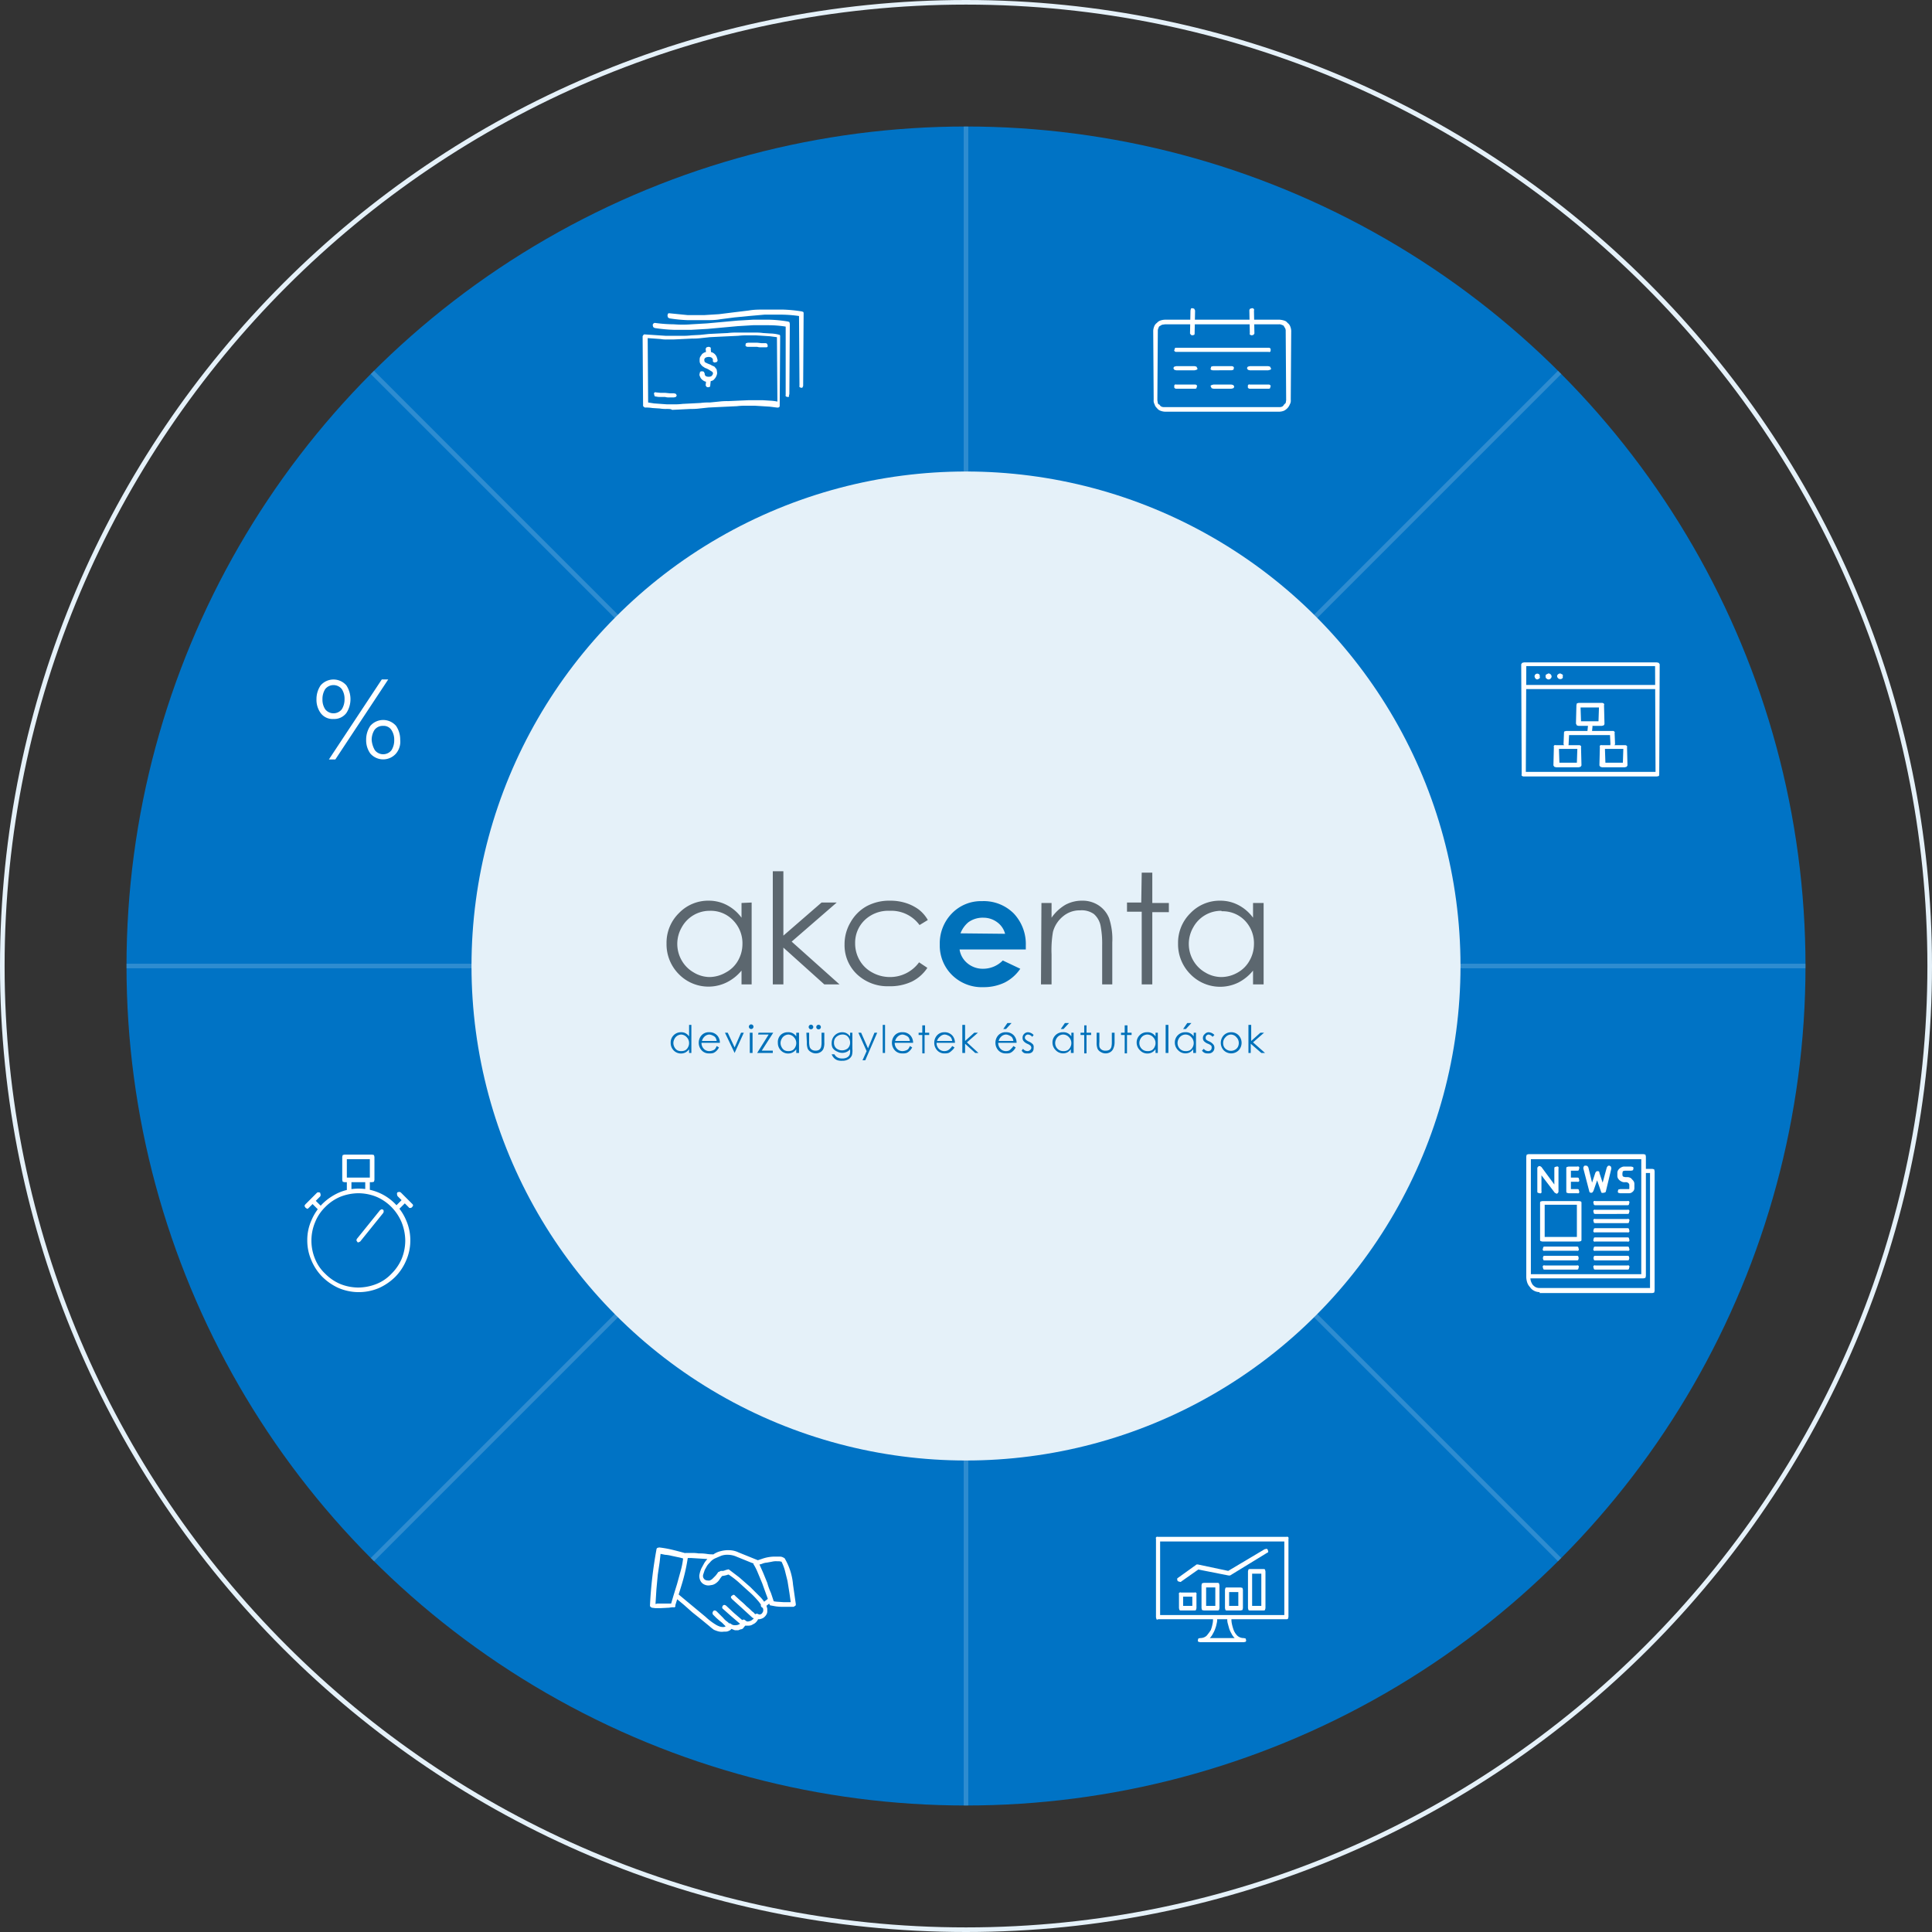 <svg xmlns="http://www.w3.org/2000/svg" viewBox="0 0 420 420"><rect x="0" y="0" width="420" height="420" fill="#333333" stroke="none"/><defs><style>.cls-1{fill:#0073c5}.cls-2{fill:#e5f1f9}.cls-3{opacity:.2}.cls-4{isolation:isolate}.cls-5{fill:#fff}.cls-6,.cls-7{fill:#0071ba}.cls-6,.cls-8{fill-rule:evenodd}.cls-8{fill:#5c676f}</style></defs><title>infographic-hu</title><g id="Vrstva_2" data-name="Vrstva 2"><g id="Vrstva_1-2" data-name="Vrstva 1"><circle class="cls-1" cx="210" cy="210" r="182.5"/><circle class="cls-2" cx="210" cy="210" r="107.5"/><path class="cls-2" d="M210 420C94.2 420 0 325.8 0 210S94.2 0 210 0s210 94.2 210 210-94.2 210-210 210zm0-419C94.8 1 1 94.8 1 210s93.8 209 209 209 209-93.8 209-209S325.2 1 210 1z"/><g class="cls-3"><path class="cls-2" d="M209.5 27.5h1v365h-1z"/></g><g class="cls-3"><path class="cls-2" transform="rotate(-45 210 210)" d="M27.5 209.5h365v1h-365z"/></g><g class="cls-3"><path class="cls-2" d="M27.5 209.5h365v1h-365z"/></g><g class="cls-3"><path class="cls-2" transform="rotate(-45 210 210)" d="M209.5 27.5h1v365h-1z"/></g><g class="cls-4"><path class="cls-5" d="M72.5 156.3a3.2 3.2 0 0 1-2.8-1.3 4.9 4.9 0 0 1-.9-3 5.3 5.3 0 0 1 .9-3 3.7 3.7 0 0 1 5.6 0 5.5 5.5 0 0 1 0 6 3.3 3.3 0 0 1-2.8 1.3zm-1.8-2.1a2.3 2.3 0 0 0 3.6 0 4 4 0 0 0 .6-2.2 3.8 3.8 0 0 0-.6-2.2 2.3 2.3 0 0 0-3.6 0 4 4 0 0 0-.6 2.2 3.8 3.8 0 0 0 .6 2.2zm2.2 10.9h-1.4L83 147.7h1.4zm13.2-1.3a3.7 3.7 0 0 1-5.6 0 4.9 4.9 0 0 1-.9-3 5.3 5.3 0 0 1 .9-3 3.7 3.7 0 0 1 5.6 0 5.3 5.3 0 0 1 .9 3 4 4 0 0 1-.9 3zm-4.6-.7a2.3 2.3 0 0 0 3.6 0 4 4 0 0 0 .6-2.2 3.8 3.8 0 0 0-.6-2.2 2 2 0 0 0-1.8-.9 2.2 2.2 0 0 0-1.9.9 4 4 0 0 0-.6 2.2 5.2 5.2 0 0 0 .7 2.2z"/></g><g class="cls-4"><path class="cls-5" d="M332.3 277.9l-.4-.1-.1-.4v-26l.1-.4.4-.1h25l.4.1.1.4v26l-.1.4-.4.1zm2.4 3a2.7 2.7 0 0 1-1.2-.3 2.3 2.3 0 0 1-.9-.8 2.7 2.7 0 0 1-.6-1 4.3 4.3 0 0 1-.2-1.1v-.8l.1-.4.4-.1a.4.4 0 0 1 .3.1l.1.4v.8a2.5 2.5 0 0 0 .1.8 3 3 0 0 0 .4.8 2.6 2.6 0 0 0 .6.5 1.9 1.9 0 0 0 .8.2h24.1v-25h-1l-.4-.1a.4.4 0 0 1-.1-.3l.1-.4.4-.1h1.5l.4.1.1.4v26l-.1.4-.4.1h-24.5v-.2zm22.1-3.9v-25h-24v25zm-18.6-17.6l-.2-.1-2.9-3.8v3.5a.3.3 0 0 1-.4.4l-.4-.1a.4.4 0 0 1-.1-.3v-5a.4.4 0 0 1 .1-.3l.2-.2h.3l.3.2 2.8 3.8V254a.4.4 0 0 1 .1-.3l.4-.1a.3.3 0 0 1 .4.4v5a.4.4 0 0 1-.1.3l-.2.2h-.1l-.2-.1zm-2.9 10.5l-.4-.1a.4.4 0 0 1-.1-.3v-8a.4.4 0 0 1 .1-.3l.4-.1h8l.4.1a.4.4 0 0 1 .1.3v8a.4.4 0 0 1-.1.3l-.4.1zm.5 2a.3.3 0 0 1-.4-.4l.1-.4a.4.4 0 0 1 .3-.1h7a.4.4 0 0 1 .3.1l.1.4a.3.3 0 0 1-.4.4zm0 2.1a.4.4 0 0 1-.3-.1l-.1-.4.1-.4a.4.4 0 0 1 .3-.1h7a.4.4 0 0 1 .3.1l.1.4-.1.4a.4.4 0 0 1-.3.1zm0 2a.4.4 0 0 1-.3-.1l-.1-.4a.3.3 0 0 1 .4-.4h7a.3.3 0 0 1 .4.4l-.1.4a.4.4 0 0 1-.3.1zm7-7.1v-7h-7v7zm-1.8-9.5l-.4-.1a.4.4 0 0 1-.1-.3v-5a.4.4 0 0 1 .1-.3l.4-.1h1.9a.3.3 0 0 1 .4.4l-.1.4a.4.4 0 0 1-.3.1h-1.4v4h1.4a.4.4 0 0 1 .3.1l.1.4a.3.3 0 0 1-.4.4zm0-2.5l-.4-.1a.4.4 0 0 1-.1-.3l.1-.4.4-.1h1.9a.4.4 0 0 1 .3.1l.1.4a.3.3 0 0 1-.4.4zm7.1 2.3l-.1-.3-.8-2.3-.8 2.3-.2.3a.5.5 0 0 1-.6 0 .3.3 0 0 1-.1-.2l-1.3-5a.8.8 0 0 1 .1-.4c.1-.2.2-.2.4-.2a.8.8 0 0 1 .4.1l.2.3.8 3.3.7-2.1c.1-.2.2-.4.5-.4s.4.1.4.4l.7 2.1.9-3.3.2-.3a.6.6 0 0 1 .4-.1l.3.2.1.4-1.2 5a.2.2 0 0 1-.2.2.4.4 0 0 1-.3.1c-.1 0-.4.1-.5-.1zm-1.3 2.8a.4.4 0 0 1-.3-.1l-.1-.4a.3.3 0 0 1 .4-.4h7a.3.3 0 0 1 .4.4l-.1.4a.4.4 0 0 1-.3.1zm0 1.9a.4.4 0 0 1-.3-.1l-.1-.4a.3.3 0 0 1 .4-.4h7a.3.3 0 0 1 .4.4l-.1.4a.4.4 0 0 1-.3.1zm0 2a.4.4 0 0 1-.3-.1l-.1-.4a.3.3 0 0 1 .4-.4h7a.3.3 0 0 1 .4.4l-.1.4a.4.4 0 0 1-.3.1zm0 2a.3.3 0 0 1-.4-.4l.1-.4a.4.4 0 0 1 .3-.1h7a.4.4 0 0 1 .3.1l.1.4a.3.3 0 0 1-.4.4zm0 2a.3.3 0 0 1-.4-.4l.1-.4a.4.4 0 0 1 .3-.1h7a.4.4 0 0 1 .3.1l.1.4a.3.3 0 0 1-.4.4zm0 2a.3.3 0 0 1-.4-.4l.1-.4a.4.4 0 0 1 .3-.1h7a.4.4 0 0 1 .3.1l.1.4a.3.3 0 0 1-.4.4zm0 2.1a.4.4 0 0 1-.3-.1l-.1-.4.1-.4a.4.4 0 0 1 .3-.1h7a.4.4 0 0 1 .3.1l.1.4-.1.4a.4.4 0 0 1-.3.1zm0 2a.4.4 0 0 1-.3-.1l-.1-.4a.3.3 0 0 1 .4-.4h7a.3.3 0 0 1 .4.4l-.1.4a.4.4 0 0 1-.3.1zm5.4-16.6l-.4-.1a.4.4 0 0 1-.1-.3l.1-.4.4-.1h1.9a.1.1 0 0 0 .1-.1v-.8a.5.5 0 0 0-.2-.4.8.8 0 0 0-.4-.2h-.4a1.3 1.3 0 0 1-.6-.1 2.2 2.2 0 0 1-.5-.3 1.8 1.8 0 0 1-.4-.5 1.3 1.3 0 0 1-.1-.6v-.4a1.3 1.3 0 0 1 .1-.6 1.8 1.8 0 0 1 .4-.5 2.2 2.2 0 0 1 .5-.3 1.3 1.3 0 0 1 .6-.1h1.4l.4.1a.4.4 0 0 1 .1.3l-.1.4-.4.1h-1.4l-.4.1-.1.4v.4a.5.5 0 0 0 .2.4l.4.1h.4a1.3 1.3 0 0 1 .6.1 1 1 0 0 1 .5.4 1.8 1.8 0 0 1 .4.5 1.3 1.3 0 0 1 .1.6v.8a1 1 0 0 1-.4.8 1.1 1.1 0 0 1-.8.3z"/></g><g class="cls-4"><path class="cls-5" d="M66.5 262.6a.1.1 0 0 1-.1-.1l-.2-.3a.8.8 0 0 1 .2-.4l2.5-2.5a.4.4 0 0 1 .3-.1.6.6 0 0 1 .4.1l.1.4a.6.6 0 0 1-.1.4l-2.5 2.5-.1.1-.2.1-.3-.2zm7.1 17.4a12.1 12.1 0 0 1-3.5-2.4 11.3 11.3 0 0 1-2.4-3.6 10.8 10.8 0 0 1-.9-4.4 10.4 10.4 0 0 1 .9-4.3 11.3 11.3 0 0 1 2.4-3.6 12.1 12.1 0 0 1 3.5-2.4 10.5 10.5 0 0 1 4.4-.9 11 11 0 0 1 7.9 3.3 11.3 11.3 0 0 1 2.4 3.6 10.7 10.7 0 0 1 .9 4.3 10.8 10.8 0 0 1-.9 4.4 11.3 11.3 0 0 1-2.4 3.6 12.1 12.1 0 0 1-3.5 2.4 11.2 11.2 0 0 1-8.8 0zm-6.2-18.8l.7-.7 1.8 1.8-.7.7zm6.5-1a10.2 10.2 0 0 0-3.2 2.2 9.6 9.6 0 0 0-2.2 3.3 10.4 10.4 0 0 0 0 8 9.1 9.1 0 0 0 2.2 3.2 10.2 10.2 0 0 0 3.2 2.2 10.6 10.6 0 0 0 4 .8 11 11 0 0 0 4-.8 9.1 9.1 0 0 0 3.2-2.2 10.2 10.2 0 0 0 2.2-3.2 10.6 10.6 0 0 0 .8-4 11 11 0 0 0-.8-4 10.6 10.6 0 0 0-2.2-3.3 10.2 10.2 0 0 0-3.2-2.2 10.6 10.6 0 0 0-4-.8 11 11 0 0 0-4 .8zm1-3.2l-.4-.1-.1-.4v-5l.1-.4.4-.1h6l.4.1.1.4v5l-.1.4-.4.1zm5.5-1v-4h-5v4zm-4 1v2h-1v-2zm1.4 13.1l-.1-.1-.2-.3a.6.6 0 0 1 .1-.4l5-6.2.3-.2a.6.6 0 0 1 .4.1.4.4 0 0 1 .1.3.6.6 0 0 1-.1.4l-5 6.2-.2.1-.3.1c.1.1 0 .1 0 0zm2.6-13.1v2h-1v-2zm5.4 5.4l1.8-1.8.7.7-1.8 1.8zm3.2.2a.1.1 0 0 1-.1-.1l-2.5-2.5-.1-.4a.6.6 0 0 1 .1-.4l.4-.1.3.1 2.5 2.5a.5.5 0 0 1 .2.4l-.2.3-.1.1-.2.1z"/></g><g class="cls-4"><path class="cls-5" d="M142.5 349.6l-.8-.1-.3-.2a.4.4 0 0 1-.1-.3 92 92 0 0 1 1.4-12.1.5.5 0 0 1 .2-.4l.4-.1a24.2 24.2 0 0 1 2.4.4 71.9 71.9 0 0 1 3.8 1 .4.4 0 0 1 .1.3 40 40 0 0 1-1.5 6.7l-1.3 4.2a.3.3 0 0 1-.4.4 5.1 5.1 0 0 0-.9.1l-1.9.1zm.4-1h3l.5-1.7.8-2.6.8-2.9a16.6 16.6 0 0 0 .5-2.6 10.4 10.4 0 0 0-1.2-.3l-1.4-.3a6.9 6.9 0 0 0-1.3-.2l-1-.2-.2 1.8-.4 2.7-.3 3.2-.2 3.2.4-.1zm13.1 6a6.9 6.9 0 0 1-.8-.3 11 11 0 0 1-1-.8l-1.7-1.4-2-1.6-1.8-1.6-1.8-1.5-.2-.3a.6.6 0 0 1 .1-.4l.3-.2a.6.6 0 0 1 .4.1l1.8 1.5 4.1 3.4a13.2 13.2 0 0 0 2.4 1.8 4.9 4.9 0 0 0 .7.3 2.2 2.2 0 0 0 .8.1.8.8 0 0 0 .5-.2l.2-.3.2-.2.2-.1h.3l.2.1a1.1 1.1 0 0 0 .8.3 2 2 0 0 0 .8-.1l.4-.2c.2-.1.2-.2.2-.4a.4.4 0 0 1 .1-.3l.3-.2h.3l.3.2a.6.6 0 0 0 .5.2 2.5 2.5 0 0 0 .7-.2l.4-.3c.2-.2.2-.3.2-.6a.4.4 0 0 1 .1-.3.2.2 0 0 1 .2-.2l.3-.1a.4.4 0 0 1 .3.1l.4.1.4-.2a2.2 2.2 0 0 0 .3-.5 1.2 1.2 0 0 0-.1-.8 7.6 7.6 0 0 0-1.1-1.6 18.9 18.9 0 0 0-2-2l-2.2-2a19.6 19.6 0 0 0-2.1-1.6h-.1a4 4 0 0 1-.7.2 3.5 3.5 0 0 1-.6.1 5.5 5.5 0 0 0-.6.8 3 3 0 0 1-.8.8 2.1 2.1 0 0 1-1.1.4 2 2 0 0 1-1.3-.1 1.8 1.8 0 0 1-.7-.5 2 2 0 0 1-.4-.8 2 2 0 0 1 0-1.1 5.6 5.6 0 0 1 .4-1.2l.6-1.1a5.5 5.5 0 0 1 .7-.9 14.7 14.7 0 0 1 1.3-1 4.6 4.6 0 0 1 1.6-.7 6.2 6.2 0 0 1 1.9-.2 5 5 0 0 1 2 .5l4.2 1.7c.2 0 .3.1.3.2s.1.2 0 .4l-.2.3c-.1 0-.2.1-.4 0a12.6 12.6 0 0 1-1.2-.4l-3.2-1.3a4.7 4.7 0 0 0-1.7-.4 4.1 4.1 0 0 0-1.6.2l-1.4.6a3.1 3.1 0 0 0-1.1.9 4.3 4.3 0 0 0-.6.7l-.5.9-.3.9a1.1 1.1 0 0 0 0 .8l.2.3.3.2a2.5 2.5 0 0 0 .8.1 1.6 1.6 0 0 0 .7-.4l.6-.6a5.5 5.5 0 0 0 .6-.8.3.3 0 0 1 .2-.1l.2-.1.2-.1h.5a4 4 0 0 0 .6-.2l.4-.1c.1 0 .2-.1.2 0a.3.3 0 0 1 .2.1l2.1 1.6 2.4 2.1 2.2 2.2a7.8 7.8 0 0 1 1.3 1.8l.2.7v.7a1.4 1.4 0 0 1-.2.6 2.2 2.2 0 0 1-.4.5 1.6 1.6 0 0 1-.7.4 1.5 1.5 0 0 1-.7.1 2 2 0 0 1-.4.6 1.8 1.8 0 0 1-.7.5 1.6 1.6 0 0 1-.9.3h-.8l-.4.5c-.1.2-.4.3-.6.3l-.5.2h-.5a.9.9 0 0 1-.5-.1l-.5-.2a1 1 0 0 1-.5.4 1.4 1.4 0 0 1-.7.2h-.4a3 3 0 0 1-1.4-.1zm-1.2-15.6l-1.3-.1-1.6-.1-1.6-.1h-1.2a.4.4 0 0 1-.3-.1.5.5 0 0 1-.2-.4.8.8 0 0 1 .1-.4.5.5 0 0 1 .4-.2h1.2a9.2 9.2 0 0 1 1.6.1 10.3 10.3 0 0 1 1.7.1 7.2 7.2 0 0 0 1.3.1.5.5 0 0 1 .4.2l.1.4c0 .2-.1.2-.2.3l-.4.2zm3.4 14.9l-.2-.1-.7-.7a5 5 0 0 0-.8-.7l-.8-.7-.7-.7a.6.6 0 0 1-.1-.4.8.8 0 0 1 .2-.4.4.4 0 0 1 .3-.1.8.8 0 0 1 .4.2l.7.7.7.7a4.6 4.6 0 0 0 .7.7 4.3 4.3 0 0 1 .7.6l.2.3a.6.6 0 0 1-.1.4.3.3 0 0 1-.2.1l-.2.1zm3-.7a.3.3 0 0 0-.2-.1l-2.1-1.8-1.8-1.6a.4.4 0 0 1-.1-.3.8.8 0 0 1 .2-.4.4.4 0 0 1 .3-.1.8.8 0 0 1 .4.2l1.6 1.5 2.1 1.8.2.3a.4.4 0 0 1-.2.4.3.3 0 0 1-.2.1l-.2.1c.1-.1.1-.1 0-.1zm2.6-1.4a.3.3 0 0 0-.2-.1l-2.4-2.2-2.1-1.9-.2-.3a.4.4 0 0 1 .2-.4l.3-.2a.4.4 0 0 1 .4.2l1.2 1.1a15.4 15.4 0 0 1 1.3 1.2 14.3 14.3 0 0 1 1.2 1.1 2.2 2.2 0 0 1 .7.7l.2.3a.4.4 0 0 1-.2.4.3.3 0 0 1-.2.1l-.2.1c.1 0 .1 0 0-.1zm4.8-2.6l-1.1-.2a.2.2 0 0 1-.2-.2l-.1-.2a13 13 0 0 0-.6-1.9l-.9-2.5-1-2.4a11.6 11.6 0 0 0-.8-1.6.3.3 0 0 1-.1-.2v-.2a.3.3 0 0 0 .1-.2l.2-.2 1.5-.5a8.3 8.3 0 0 1 3.2-.5h.8a1.4 1.4 0 0 1 .7.2l.2.1.1.1a13.5 13.5 0 0 1 1.8 5.7l.6 4.2v.2l-.1.2a.3.3 0 0 0-.2.1.3.3 0 0 1-.2.1h-2.2a9.2 9.2 0 0 1-1.7-.1zm.3-1l1.5.1h1.5l-.3-2.1-.4-2.5-.6-2.4a11.3 11.3 0 0 0-.7-1.8l-.5-.1h-.5a3.8 3.8 0 0 0-1.1.1l-1.1.2a3 3 0 0 0-.9.2 2.5 2.5 0 0 1-.7.2l.8 1.8.9 2.2a14.3 14.3 0 0 0 .8 2.2l.6 1.8a5.7 5.7 0 0 0 .7.1zm-3.2 1.3l-.2-.2a.6.6 0 0 1-.1-.4l.2-.3 1.3-1a.4.4 0 0 1 .3-.1l.3.2a.8.8 0 0 1 .2.4l-.2.3-1.3 1h-.4c.1.1 0 .1-.1.1z"/></g><g class="cls-4"><path class="cls-5" d="M331.3 168.8a.8.8 0 0 1-.4-.1c-.1-.1-.2-.2-.1-.3l-.1-24 .2-.3.4-.1h28.9l.4.1.2.3-.1 24a.4.4 0 0 1-.1.3l-.4.1zm.5-19a.4.4 0 0 1-.3-.1c-.1-.1-.2-.2-.1-.3l.1-.4a.4.4 0 0 1 .3-.1h28.1a.4.4 0 0 1 .3.1c.1.1.2.2.1.4a.3.3 0 0 1-.4.4zm28.1 18l-.1-23h-28l-.1 23zm-25.3-20.3a.8.8 0 0 1-.4.2.5.5 0 0 1-.4-.2.8.8 0 0 1-.2-.5.6.6 0 0 1 1-.4c.1.1.2.3.1.4.1.3.1.4-.1.5zm2.5 0a.6.6 0 0 1-.9 0c-.2-.1-.2-.3-.2-.5s0-.3.2-.4l.4-.2a.7.7 0 0 1 .7.6.6.6 0 0 1-.2.5zm1.2 19.3l-.4-.1-.2-.3.1-4a.3.3 0 0 1 .4-.4h5.1a.4.4 0 0 1 .3.1c.1.1.2.2.1.3l.1 4-.2.3-.4.1zm1.3-19.3a.7.7 0 0 1-1.1-.5.5.5 0 0 1 .2-.4.8.8 0 0 1 .5-.2l.4.2c.2.1.2.3.1.4a.4.4 0 0 1-.1.5zm3.2 18.3l.1-3h-4l.1 3zm7.4-3.7c-.1-.1-.2-.2-.1-.3l-.1-2h-8.9l-.1 2a.4.4 0 0 1-.1.3l-.4.1-.4-.1-.2-.3.1-2.5a.4.4 0 0 1 .1-.3l.4-.1h10.1a.4.4 0 0 1 .3.1c.1.1.2.2.1.3l.1 2.5-.2.3-.4.1-.3-.1zm-7-4.3l-.4-.1-.2-.4.1-4 .1-.4.4-.1h5a.8.8 0 0 1 .4.1c.1.1.2.2.1.4l.1 4a.5.5 0 0 1-.2.4l-.4.1zm4.3-1l.1-3h-4l.1 3zm-2.2 2.4l-.2-.3.1-1 .1-.4a.4.4 0 0 1 .3-.1l.4.1.2.4-.1 1a.4.4 0 0 1-.1.3l-.4.1-.3-.1zm3 7.6l-.4-.1-.2-.3.1-4a.3.3 0 0 1 .4-.4h5.1a.4.4 0 0 1 .3.1c.1.1.2.2.1.3l.1 4-.2.3-.4.1zm4.5-1l.1-3h-4l.1 3z"/></g><g class="cls-4"><path class="cls-5" d="M253.3 89.5a3 3 0 0 1-1-.2 1.6 1.6 0 0 1-.8-.6 1.6 1.6 0 0 1-.5-.8 1.6 1.6 0 0 1-.2-1l-.1-15a3 3 0 0 1 .2-.9 1.6 1.6 0 0 1 .6-.8 1.8 1.8 0 0 1 .7-.5 3.5 3.5 0 0 1 1-.2h25a4.4 4.4 0 0 1 1 .2 1.3 1.3 0 0 1 .7.5 1.6 1.6 0 0 1 .6.8 3 3 0 0 1 .2.9l-.1 15a1.6 1.6 0 0 1-.2 1 2.6 2.6 0 0 1-1.3 1.4 3 3 0 0 1-1 .2zm-.7-18.9l-.5.3c-.2.1-.2.3-.3.5a1.3 1.3 0 0 0-.1.6l-.1 15 .1.6c0 .2.2.3.4.4a.8.8 0 0 0 .4.4 1.3 1.3 0 0 0 .6.1h25a1.3 1.3 0 0 0 .6-.1.8.8 0 0 0 .4-.4l.4-.4.1-.6-.1-15a1.3 1.3 0 0 0-.1-.6l-.3-.5c-.1-.2-.3-.2-.5-.3a1.3 1.3 0 0 0-.6-.1h-24.7l-.7.1zm3.1 9.9l-.4-.1-.2-.3a.5.5 0 0 1 .2-.4l.4-.1h4l.4.1.2.4c.1.2-.1.2-.2.3l-.4.1zm0-4a.4.4 0 0 1-.3-.1c-.1-.1-.2-.2-.1-.3l.1-.4a.4.4 0 0 1 .3-.1h20.1a.4.4 0 0 1 .3.1c.1.1.2.2.1.4a.3.3 0 0 1-.4.4zm0 8a.4.4 0 0 1-.3-.1c-.1-.1-.2-.2-.1-.4a.3.3 0 0 1 .4-.4h4.1a.4.4 0 0 1 .3.1c.1.1.2.2.1.3l-.1.4a.4.4 0 0 1-.3.1zm3.2-11.7l-.2-.3.1-5 .1-.4a.4.4 0 0 1 .3-.1l.4.1.2.4-.1 5a.4.4 0 0 1-.1.3l-.4.1-.3-.1zm4.9 11.7l-.4-.1-.2-.4c-.1-.2.1-.2.2-.3l.4-.1h3.9l.4.1.2.3a.5.5 0 0 1-.2.4l-.4.1zm-.1-4a.8.8 0 0 1-.4-.1c-.1-.1-.2-.2-.1-.3l.1-.4.4-.1h4a.8.8 0 0 1 .4.1c.1.1.2.2.1.4a.4.4 0 0 1-.1.3l-.4.1zm8 0l-.4-.1-.2-.3a.5.5 0 0 1 .2-.4l.4-.1h4l.4.1.2.4c.1.2-.1.2-.2.3l-.4.1zm0 4a.4.4 0 0 1-.3-.1c-.1-.1-.2-.2-.1-.4a.3.3 0 0 1 .4-.4h4.1a.4.4 0 0 1 .3.1c.1.1.2.2.1.3l-.1.4a.4.4 0 0 1-.3.1zm.1-11.7c-.1-.1-.2-.2-.1-.3l-.1-5a.5.5 0 0 1 .2-.4l.4-.1a.4.4 0 0 1 .3.1c.1.1.2.2.1.4l.1 5-.2.3-.4.1-.3-.1z"/></g><g class="cls-4"><path class="cls-5" d="M251.7 352.1a.4.4 0 0 1-.3-.1l-.1-.4v-17.1a.3.3 0 0 1 .4-.4h28a.3.3 0 0 1 .4.4v17l-.1.4a.4.4 0 0 1-.3.1h-28v.1zm27.5-1v-16h-27v16zm-23-7.3l-.2-.1-.1-.4c0-.2.1-.2.2-.3l3.9-2.8a.3.3 0 0 1 .2-.1h.2l6.6 1.4 7.9-4.7.4-.1c.2 0 .2.1.3.2l.1.4c0 .2-.1.2-.3.3l-8 4.9h-.3l-6.6-1.3-3.7 2.6-.1.1h-.1l-.4-.1zm.5 6.3a.4.4 0 0 1-.3-.1l-.1-.4v-3a.3.3 0 0 1 .4-.4h3a.3.3 0 0 1 .4.4v3l-.1.4a.4.4 0 0 1-.3.1zm2.5-1v-2h-2v2zm1.7 7.9l-.4-.1a.4.4 0 0 1-.1-.3l.1-.4.4-.1a2 2 0 0 0 1.4-.5 12.5 12.5 0 0 0 .9-1.2 7.4 7.4 0 0 0 .4-1.4 4.1 4.1 0 0 0 .1-1 .4.4 0 0 1 .1-.3l.4-.1a.3.3 0 0 1 .4.4 2.8 2.8 0 0 1-.1.9 6.2 6.2 0 0 1-.3 1.1 5.4 5.4 0 0 1-.5 1.1 3.6 3.6 0 0 1-.7 1h5.4a3.6 3.6 0 0 1-.7-1 5.4 5.4 0 0 1-.5-1.1l-.3-1.1a3 3 0 0 1-.1-.9.3.3 0 0 1 .4-.4l.4.1a.4.4 0 0 1 .1.3 4.6 4.6 0 0 0 .1 1 10.3 10.3 0 0 0 .4 1.4 3.6 3.6 0 0 0 .8 1.2 2 2 0 0 0 1.4.5l.4.1.1.4a.4.4 0 0 1-.1.3l-.4.1zm.8-6.9l-.4-.1-.1-.4v-5l.1-.4.4-.1h3a.4.4 0 0 1 .3.1l.1.4v5l-.1.4a.4.4 0 0 1-.3.1zm2.5-1v-4h-2v4zm2.5 1a.4.4 0 0 1-.3-.1l-.1-.4v-4l.1-.4a.4.4 0 0 1 .3-.1h3l.4.1.1.4v4l-.1.4-.4.1zm2.5-1v-3h-2v3zm2.5 1a.4.4 0 0 1-.3-.1l-.1-.4v-8l.1-.4a.4.4 0 0 1 .3-.1h3a.4.4 0 0 1 .3.1l.1.4v8l-.1.4a.4.4 0 0 1-.3.1zm2.5-1v-7h-2v7z"/></g><g class="cls-4"><path class="cls-5" d="M144.9 88.9a7.6 7.6 0 0 1-1.5-.1l-1.6-.1a8 8 0 0 0-1.6-.1l-.3-.2a.4.4 0 0 1-.1-.3l-.1-15 .1-.2a2828450.4 2828450.4 0 0 1 .2-.2h.2l1.5.1 1.5.1 1.5.1h3.6a14 14 0 0 0 2-.1l1.9-.1 1.9-.2 2-.1 2.1-.1a14.8 14.8 0 0 1 2.1-.1h3.9a10.3 10.3 0 0 1 1.7.1l1.6.1a7.8 7.8 0 0 1 1.6.2l.4.1a.4.4 0 0 1 .1.3l-.1 15v.2l-.1.2-.2.1h-.3l-1.6-.2-1.6-.1-1.6-.1h-1.7a16.2 16.2 0 0 0-2.2.1l-2.1.1-2.1.1-2 .1-1.9.2a12.8 12.8 0 0 1-1.9.1l-2 .1-2.1.1c-.2-.2-.7-.2-1.2-.2zm-2.7-1.2l1.4.1 1.4.1h1.4a14 14 0 0 0 2-.1l2-.1 1.9-.1a12.8 12.8 0 0 1 2-.1l2-.2a14 14 0 0 1 2-.1l2.2-.1 2.3-.1h3l1.6.1a10 10 0 0 1 1.6.2l-.1-14-1.5-.2-1.5-.1-1.6-.1h-1.6a17 17 0 0 0-2.2.1l-2.1.1-2.1.1-2 .1-1.9.2a12.8 12.8 0 0 1-1.9.1l-2 .1-2.1.1H145a6.6 6.6 0 0 1-1.4-.1l-1.4-.1-1.4-.1.1 14 1.3.2zm29.1-1.4a.8.8 0 0 1-.4-.1c-.1-.1-.2-.2-.1-.3V71a24 24 0 0 0-3.7-.3h-3.4l-3.3.2-3.3.3-3.3.3-3.5.2h-3.8a33 33 0 0 1-4.2-.4l-.3-.2-.1-.4a.5.5 0 0 1 .2-.4.4.4 0 0 1 .3-.1 31.6 31.6 0 0 0 4.1.3 24.1 24.1 0 0 0 3.8 0l3.4-.2 3.3-.3 3.3-.3 3.4-.2h3.6a28.5 28.5 0 0 1 4 .4l.3.1.1.4-.1 15.2a.4.4 0 0 1-.1.3c.1.3 0 .4-.2.4zm-25.8.1a2.8 2.8 0 0 1-.9-.1h-1a3.8 3.8 0 0 1-1-.1.4.4 0 0 1-.3-.1l-.1-.4a.3.3 0 0 1 .4-.4l1 .1h1l1 .1h.9l.4.1.2.3a.5.5 0 0 1-.2.4l-.4.1zm28.8-2.1a.8.8 0 0 1-.4-.1c-.1-.1-.2-.2-.1-.3l-.1-15.2a28 28 0 0 0-4-.3h-3.5l-3.4.3-3.1.3-3.1.4c-1.1.2-2.2.2-3.3.2h-3.7a31.5 31.5 0 0 1-4.1-.4l-.3-.2-.1-.4.1-.4a.4.4 0 0 1 .3-.1l4 .4h3.6l3.2-.2 3.2-.4 3.3-.4c1.1-.2 2.2-.2 3.5-.2h3.8a31.3 31.3 0 0 1 4.2.4l.3.1a.4.4 0 0 1 .1.3l-.1 15.7a.4.4 0 0 1-.1.3.2.2 0 0 1-.2.2zm-21.1-1.4a2 2 0 0 1-.6-.4 1.3 1.3 0 0 1-.4-.6.8.8 0 0 1-.1-.7l.1-.4.4-.1.4.1.2.4a.6.6 0 0 0 .3.6 1.3 1.3 0 0 0 .5.1 1.3 1.3 0 0 0 .6-.1 1 1 0 0 0 .4-.6.5.5 0 0 0-.2-.4l-.8-.5-.4-.2a1.6 1.6 0 0 1-.6-.3 1.8 1.8 0 0 1-.5-.4l-.3-.4a1.5 1.5 0 0 1-.1-.7 1.7 1.7 0 0 1 .1-.7l.4-.6a2 2 0 0 1 .6-.4 2 2 0 0 1 .8-.1 2.2 2.2 0 0 1 .8.1 1.8 1.8 0 0 1 1 1 6.4 6.4 0 0 1 .2.7.5.5 0 0 1-.2.4l-.4.1a.4.4 0 0 1-.3-.1c-.1-.1-.2-.2-.1-.4a.7.7 0 0 0-.4-.6 1.3 1.3 0 0 0-.6-.1 1.8 1.8 0 0 0-.5.1.6.6 0 0 0-.4.6l.1.4a5.6 5.6 0 0 0 .8.4l.5.2a3.3 3.3 0 0 0 .6.3c.2.1.4.2.4.4a.5.5 0 0 1 .3.4 5.6 5.6 0 0 1 .1.7 1.9 1.9 0 0 1-.2.7 2 2 0 0 1-.4.6 1 1 0 0 1-.6.4 2.2 2.2 0 0 1-.8.1.8.8 0 0 1-.7 0zm.4-5.7c-.1-.1-.2-.2-.1-.4l-.1-1 .2-.3.4-.1a.8.8 0 0 1 .4.1c.1.1.2.2.1.3l.1 1a.5.5 0 0 1-.2.4l-.4.1-.4-.1zm0 6.9l-.2-.3.1-1 .1-.4a.4.4 0 0 1 .3-.1l.4.1.2.4-.1 1a.4.4 0 0 1-.1.3l-.4.1-.3-.1zm12.9-8.6h-1a2.8 2.8 0 0 1-.9-.1h-2a.8.8 0 0 1-.4-.1c-.1-.1-.2-.2-.1-.4a.4.4 0 0 1 .1-.3l.4-.1h2l.9.1h.9a.5.5 0 0 1 .4.2l.1.4c0 .2-.1.2-.2.3z"/></g><path class="cls-6" d="M218.5 203a4.5 4.5 0 0 0-1.7-2.5 5 5 0 0 0-3-1 5.3 5.3 0 0 0-3.3 1 5.9 5.9 0 0 0-1.7 2.4zm4.5 3.4h-14.4a4.8 4.8 0 0 0 1.7 3 5.2 5.2 0 0 0 3.4 1.2 6 6 0 0 0 4.3-1.8l3.8 1.8a9 9 0 0 1-3.4 3 10.5 10.5 0 0 1-4.6 1 9.2 9.2 0 0 1-6.9-2.7 9 9 0 0 1-2.6-6.6 9.3 9.3 0 0 1 2.6-6.7 8.8 8.8 0 0 1 6.6-2.7 9.2 9.2 0 0 1 6.9 2.7 9.7 9.7 0 0 1 2.6 7z"/><path class="cls-7" d="M150.3 222.8v6.1h-.5v-.8a2.4 2.4 0 0 1-.8.7 2.2 2.2 0 0 1-2.6-.5 2.3 2.3 0 0 1-.6-1.6 2.2 2.2 0 0 1 .6-1.6 2.2 2.2 0 0 1 1.6-.7 2 2 0 0 1 1 .2 2.2 2.2 0 0 1 .8.7v-2.5zm-2.2 2.1a1.7 1.7 0 0 0-1.5 1 1.8 1.8 0 0 0 0 1.7 1.7 1.7 0 0 0 .6.7 1.7 1.7 0 0 0 .9.2 1.8 1.8 0 0 0 .9-.2 1.6 1.6 0 0 0 .6-.7 1.8 1.8 0 0 0 .2-.9 1.8 1.8 0 0 0-.5-1.2 1.7 1.7 0 0 0-1.2-.6zM155.8 227.4l.5.3a2.6 2.6 0 0 1-.5.7 2.2 2.2 0 0 1-.7.5 2.4 2.4 0 0 1-.9.1 2.1 2.1 0 0 1-1.7-.7 2.4 2.4 0 0 1-.6-1.6 2.4 2.4 0 0 1 .5-1.5 2.1 2.1 0 0 1 1.8-.8 2.2 2.2 0 0 1 1.8.8 2.4 2.4 0 0 1 .5 1.5h-4a1.8 1.8 0 0 0 .5 1.3 1.6 1.6 0 0 0 1.2.5 1.9 1.9 0 0 0 .6-.1 1.7 1.7 0 0 0 .6-.3 2.6 2.6 0 0 0 .4-.7zm0-1.1a1.9 1.9 0 0 0-.3-.8 1.6 1.6 0 0 0-.6-.4 1.8 1.8 0 0 0-.7-.2 1.6 1.6 0 0 0-1.1.5 1.9 1.9 0 0 0-.5.9zM157.6 224.5h.6l1.5 3.2 1.4-3.2h.6l-2 4.4zM163.3 222.7a.5.5 0 1 1-.3.1.4.4 0 0 1 .3-.1zm-.3 1.8h.6v4.4h-.6zM164.9 224.5h3.2l-2.5 3.9h2.4v.5h-3.4l2.5-4h-2.3zM173.7 224.5v4.4h-.6v-.8a2.4 2.4 0 0 1-.8.7 2.2 2.2 0 0 1-2.6-.5 2.3 2.3 0 0 1-.6-1.6 2.2 2.2 0 0 1 .6-1.7 2.2 2.2 0 0 1 1.6-.6 2 2 0 0 1 1 .2 2.2 2.2 0 0 1 .8.7v-.8zm-2.3.4a1.7 1.7 0 0 0-1.5 1 1.8 1.8 0 0 0 0 1.7 1.7 1.7 0 0 0 .6.7 1.7 1.7 0 0 0 .9.2 1.8 1.8 0 0 0 .9-.2 1.6 1.6 0 0 0 .6-.7 1.8 1.8 0 0 0 .2-.9 1.8 1.8 0 0 0-.5-1.2 1.7 1.7 0 0 0-1.2-.6zM175.3 224.5h.6v2a4.4 4.4 0 0 0 .1 1 1.1 1.1 0 0 0 .5.7 1.4 1.4 0 0 0 .8.2 1.4 1.4 0 0 0 .8-.2 1.2 1.2 0 0 0 .4-.6 4.3 4.3 0 0 0 .1-1.1v-2h.6v2.1a3.4 3.4 0 0 1-.2 1.4 1.6 1.6 0 0 1-.6.7 2 2 0 0 1-1.1.3 2 2 0 0 1-1-.3 1.6 1.6 0 0 1-.7-.7 3.5 3.5 0 0 1-.2-1.4zm1.2-1.7a.5.5 0 1 1-.4 0 .5.5 0 0 1 .4 0zm1.6 0a.5.5 0 1 1-.3 0 .5.5 0 0 1 .3 0zM184.8 224.5h.5v3.5a4.1 4.1 0 0 1-.1 1.4 1.8 1.8 0 0 1-.8.9 2.5 2.5 0 0 1-1.3.3 3 3 0 0 1-1-.1 2 2 0 0 1-.8-.5 2.6 2.6 0 0 1-.5-.8h.6a1.6 1.6 0 0 0 .7.7 2 2 0 0 0 1 .2 2 2 0 0 0 1-.2 1.3 1.3 0 0 0 .6-.6 2.4 2.4 0 0 0 .1-1v-.2a2.1 2.1 0 0 1-.8.6 2.3 2.3 0 0 1-2-.1 2.1 2.1 0 0 1-1-.8 2.2 2.2 0 0 1-.2-1.1 2.3 2.3 0 0 1 2.3-2.3 2.1 2.1 0 0 1 .9.2 2.5 2.5 0 0 1 .8.7zm-1.7.4a1.8 1.8 0 0 0-1 .3 1.7 1.7 0 0 0-.6.6 1.8 1.8 0 0 0-.2.9 1.6 1.6 0 0 0 .5 1.2 2 2 0 0 0 2.5 0 1.7 1.7 0 0 0 .5-1.3 1.8 1.8 0 0 0-.2-.8 1.6 1.6 0 0 0-.6-.7 1.7 1.7 0 0 0-1-.2zM186.6 224.5h.6l1.5 3.4 1.4-3.4h.6l-2.6 6h-.6l.9-2zM191.9 222.8h.5v6.1h-.5zM197.8 227.4l.5.3a2.6 2.6 0 0 1-.5.7 2.2 2.2 0 0 1-.7.5 2.4 2.4 0 0 1-.9.1 2.1 2.1 0 0 1-1.7-.7 2.4 2.4 0 0 1-.6-1.6 2.4 2.4 0 0 1 .5-1.5 2.1 2.1 0 0 1 1.8-.8 2.2 2.2 0 0 1 1.8.8 2.4 2.4 0 0 1 .5 1.5h-4a1.8 1.8 0 0 0 .5 1.3 1.6 1.6 0 0 0 1.2.5 1.9 1.9 0 0 0 .6-.1 1.7 1.7 0 0 0 .6-.3 2.6 2.6 0 0 0 .4-.7zm0-1.1a1.9 1.9 0 0 0-.3-.8 1.6 1.6 0 0 0-.6-.4 1.8 1.8 0 0 0-.7-.2 1.6 1.6 0 0 0-1.1.5 1.9 1.9 0 0 0-.5.9zM200.5 222.9h.6v1.6h.9v.5h-1v4h-.5v-4h-.8v-.5h.8zM207 227.4l.5.3a2.6 2.6 0 0 1-.6.7 2.2 2.2 0 0 1-.7.5 2.4 2.4 0 0 1-.8.1 2.1 2.1 0 0 1-1.7-.7 2.4 2.4 0 0 1-.6-1.6 2.4 2.4 0 0 1 .5-1.5 2.1 2.1 0 0 1 1.7-.8 2.2 2.2 0 0 1 1.8.8 2.4 2.4 0 0 1 .5 1.5h-4a1.8 1.8 0 0 0 .5 1.3 1.6 1.6 0 0 0 1.2.5 1.9 1.9 0 0 0 .6-.1 1.7 1.7 0 0 0 .6-.4 2.6 2.6 0 0 0 .5-.6zm0-1.1a1.9 1.9 0 0 0-.3-.8 1.6 1.6 0 0 0-.6-.4 1.8 1.8 0 0 0-.8-.2 1.6 1.6 0 0 0-1 .5 1.9 1.9 0 0 0-.6.9zM209.2 222.8h.6v3.5l2-1.8h.8l-2.4 2.1 2.5 2.3h-.7l-2.2-2v2h-.6zM220.3 227.4l.5.3a2.6 2.6 0 0 1-.5.7 2.2 2.2 0 0 1-.7.5 2.4 2.4 0 0 1-.9.1 2.1 2.1 0 0 1-1.7-.7 2.4 2.4 0 0 1-.6-1.6 2.4 2.4 0 0 1 .5-1.5 2.1 2.1 0 0 1 1.8-.8 2.2 2.2 0 0 1 1.8.8 2.4 2.4 0 0 1 .5 1.5h-4a1.8 1.8 0 0 0 .5 1.3 1.6 1.6 0 0 0 1.1.5 1.9 1.9 0 0 0 .7-.1 1.7 1.7 0 0 0 .5-.4 2.6 2.6 0 0 0 .5-.6zm0-1.1a1.9 1.9 0 0 0-.3-.8 1.6 1.6 0 0 0-.6-.4 1.8 1.8 0 0 0-.7-.2 1.6 1.6 0 0 0-1.1.5 1.9 1.9 0 0 0-.5.9zm-1.3-3.9h.9l-1.2 1.3h-.6zM224.7 225l-.3.4a1.3 1.3 0 0 0-1-.5.7.7 0 0 0-.4.2.6.6 0 0 0-.2.5.6.6 0 0 0 .2.4 2.3 2.3 0 0 0 .6.4 2.5 2.5 0 0 1 1 .7 1.1 1.1 0 0 1 .1.7 1.2 1.2 0 0 1-.3.9 1.3 1.3 0 0 1-1 .3 1.7 1.7 0 0 1-.8-.1 1.6 1.6 0 0 1-.5-.5l.3-.4a1.2 1.2 0 0 0 1 .5.8.8 0 0 0 .5-.2.7.7 0 0 0 .3-.5.7.7 0 0 0-.2-.5 2.5 2.5 0 0 0-.7-.4 2.3 2.3 0 0 1-.8-.6 1.1 1.1 0 0 1-.2-.7 1.1 1.1 0 0 1 .3-.8 1.2 1.2 0 0 1 .9-.4 1.8 1.8 0 0 1 1.2.6zM233.4 224.5v4.4h-.6v-.8a2.4 2.4 0 0 1-.8.7 2.2 2.2 0 0 1-2.5-.5 2.3 2.3 0 0 1-.7-1.6 2.2 2.2 0 0 1 .7-1.7 2.2 2.2 0 0 1 1.6-.6 2 2 0 0 1 1 .2 2.2 2.2 0 0 1 .8.7v-.8zm-2.3.4a1.7 1.7 0 0 0-1.5 1 1.8 1.8 0 0 0 0 1.7 1.7 1.7 0 0 0 .7.7 1.7 1.7 0 0 0 .8.2 1.8 1.8 0 0 0 1-.2 1.6 1.6 0 0 0 .6-.7 1.8 1.8 0 0 0 .2-.9 1.8 1.8 0 0 0-.5-1.2 1.7 1.7 0 0 0-1.3-.6zm.4-2.5h.9l-1.2 1.3h-.6zM235.7 222.9h.5v1.6h1v.5h-1v4h-.5v-4h-.8v-.5h.8zM238.4 224.5h.6v2a4.4 4.4 0 0 0 0 1 1.1 1.1 0 0 0 .5.7 1.4 1.4 0 0 0 .9.2 1.4 1.4 0 0 0 .8-.2 1.2 1.2 0 0 0 .4-.6 4.3 4.3 0 0 0 .1-1.1v-2h.6v2.1a3.4 3.4 0 0 1-.3 1.4 1.6 1.6 0 0 1-.6.7 2 2 0 0 1-1.1.3 2 2 0 0 1-1-.3 1.6 1.6 0 0 1-.7-.7 3.5 3.5 0 0 1-.2-1.4zM244.5 222.9h.6v1.6h.9v.5h-1v4h-.5v-4h-.8v-.5h.8zM251.7 224.5v4.4h-.5v-.8a2.4 2.4 0 0 1-.8.7 2.2 2.2 0 0 1-2.6-.5 2.3 2.3 0 0 1-.7-1.6 2.2 2.2 0 0 1 .7-1.7 2.2 2.2 0 0 1 1.6-.6 2 2 0 0 1 1 .2 2.2 2.2 0 0 1 .8.7v-.8zm-2.2.4a1.7 1.7 0 0 0-1.6 1 1.8 1.8 0 0 0 0 1.7 1.7 1.7 0 0 0 .7.7 1.7 1.7 0 0 0 .8.2 1.8 1.8 0 0 0 1-.2 1.6 1.6 0 0 0 .6-.7 1.8 1.8 0 0 0 .2-.9 1.8 1.8 0 0 0-.5-1.2 1.7 1.7 0 0 0-1.3-.6zM253.4 222.8h.6v6.1h-.6zM260 224.5v4.4h-.6v-.8a2.4 2.4 0 0 1-.8.7 2.2 2.2 0 0 1-2.5-.5 2.3 2.3 0 0 1-.7-1.6 2.2 2.2 0 0 1 .7-1.7 2.2 2.2 0 0 1 1.6-.6 2 2 0 0 1 1 .2 2.2 2.2 0 0 1 .8.7v-.8zm-2.3.4a1.7 1.7 0 0 0-1.5 1 1.8 1.8 0 0 0 0 1.7 1.7 1.7 0 0 0 .7.7 1.7 1.7 0 0 0 .8.2 1.8 1.8 0 0 0 1-.2 1.6 1.6 0 0 0 .6-.7 1.8 1.8 0 0 0 .2-.9 1.8 1.8 0 0 0-.5-1.2 1.7 1.7 0 0 0-1.3-.6zm.4-2.5h.9l-1.2 1.3h-.6zM264 225l-.4.4a1.3 1.3 0 0 0-.9-.5.7.7 0 0 0-.4.2.6.6 0 0 0-.2.5.6.6 0 0 0 .1.4 2.3 2.3 0 0 0 .7.4 2.5 2.5 0 0 1 .9.7 1.1 1.1 0 0 1 .2.7 1.2 1.2 0 0 1-.4.9 1.3 1.3 0 0 1-1 .3 1.7 1.7 0 0 1-.7-.1 1.6 1.6 0 0 1-.6-.5l.4-.4a1.2 1.2 0 0 0 .9.5.8.8 0 0 0 .6-.2.7.7 0 0 0 .2-.5.7.7 0 0 0-.1-.5 2.6 2.6 0 0 0-.7-.4 2.3 2.3 0 0 1-.9-.6 1.1 1.1 0 0 1-.2-.7 1.1 1.1 0 0 1 .4-.8 1.2 1.2 0 0 1 .8-.4 1.8 1.8 0 0 1 1.3.6zM267.6 224.4a2.2 2.2 0 0 1 1.7.7 2.4 2.4 0 0 1 0 3.2 2.3 2.3 0 0 1-3.3 0 2.4 2.4 0 0 1 0-3.2 2.2 2.2 0 0 1 1.6-.7zm0 .5a1.6 1.6 0 0 0-1.2.6 1.7 1.7 0 0 0-.5 1.2 1.8 1.8 0 0 0 .2.9 1.6 1.6 0 0 0 .6.6 1.8 1.8 0 0 0 1.8 0 1.6 1.6 0 0 0 .6-.6 1.8 1.8 0 0 0 .2-.9 1.7 1.7 0 0 0-.5-1.2 1.6 1.6 0 0 0-1.2-.6zM271.4 222.8h.6v3.5l2-1.8h.8l-2.4 2.1 2.6 2.3h-.8l-2.3-2v2h-.5z"/><path class="cls-8" d="M265.5 198a6.9 6.9 0 0 0-6.1 3.6 7.2 7.2 0 0 0 0 7.2 7 7 0 0 0 2.6 2.6 6.8 6.8 0 0 0 3.5 1 7.2 7.2 0 0 0 3.6-1 6.6 6.6 0 0 0 2.5-2.5 7.3 7.3 0 0 0 1-3.6 7.1 7.1 0 0 0-2-5.2 6.7 6.7 0 0 0-5-2m9.1-1.8V214h-2.3v-3a9.9 9.9 0 0 1-3.2 2.6 9 9 0 0 1-10.4-1.8 9.2 9.2 0 0 1-2.7-6.7 9 9 0 0 1 2.7-6.6 8.8 8.8 0 0 1 6.5-2.7 8.4 8.4 0 0 1 4 1 9.2 9.2 0 0 1 3.1 2.7v-3.2zm-26.5-6.6h2.3v6.6h3.6v2h-3.6V214h-2.3v-15.8H245v-2h3.1zm-21.8 6.6h2.2v3.2a9.5 9.5 0 0 1 3-2.8 7.5 7.5 0 0 1 3.7-.9 6.3 6.3 0 0 1 3.5 1 6 6 0 0 1 2.3 2.8 14.4 14.4 0 0 1 .7 5.3v9.1h-2.2v-8.5a20.5 20.5 0 0 0-.3-4 4.6 4.6 0 0 0-1.5-2.8 4.6 4.6 0 0 0-3-.8 5.6 5.6 0 0 0-3.7 1.3 6.5 6.5 0 0 0-2.2 3.4 23.6 23.6 0 0 0-.3 4.9v6.5h-2.3zm-24.7 3.7l-1.8 1.1a7.6 7.6 0 0 0-6.5-3.1 7.4 7.4 0 0 0-5.4 2 6.8 6.8 0 0 0-2.1 5 7.3 7.3 0 0 0 1 3.8 6.9 6.9 0 0 0 2.7 2.6 7.9 7.9 0 0 0 3.8 1 7.8 7.8 0 0 0 6.4-3.2l1.8 1.2a8.6 8.6 0 0 1-3.4 3 11 11 0 0 1-4.9 1 9.7 9.7 0 0 1-7-2.6 8.7 8.7 0 0 1-2.7-6.5 9.3 9.3 0 0 1 1.3-4.8 9.1 9.1 0 0 1 3.5-3.5 10.4 10.4 0 0 1 5.1-1.2 11 11 0 0 1 3.4.5 9.7 9.7 0 0 1 2.8 1.4 7.7 7.7 0 0 1 2 2.3zM168 189.4h2.3v14l8.3-7.2h3.3l-9.8 8.5 10.4 9.3h-3.3l-8.9-8v8h-2.3zm-13.7 8.6a6.9 6.9 0 0 0-6.1 3.6 7.2 7.2 0 0 0 0 7.2 7 7 0 0 0 2.6 2.6 6.8 6.8 0 0 0 3.4 1 7.2 7.2 0 0 0 3.6-1 6.6 6.6 0 0 0 2.6-2.5 7.3 7.3 0 0 0 1-3.6 7.1 7.1 0 0 0-2-5.2 6.7 6.7 0 0 0-5.1-2.1zm9.1-1.8V214h-2.2v-3a9.9 9.9 0 0 1-3.3 2.6 9 9 0 0 1-10.3-1.8 9.2 9.2 0 0 1-2.7-6.7 9 9 0 0 1 2.7-6.6 8.8 8.8 0 0 1 6.5-2.7 8.4 8.4 0 0 1 4 1 9.2 9.2 0 0 1 3.1 2.7v-3.2z"/></g></g></svg>